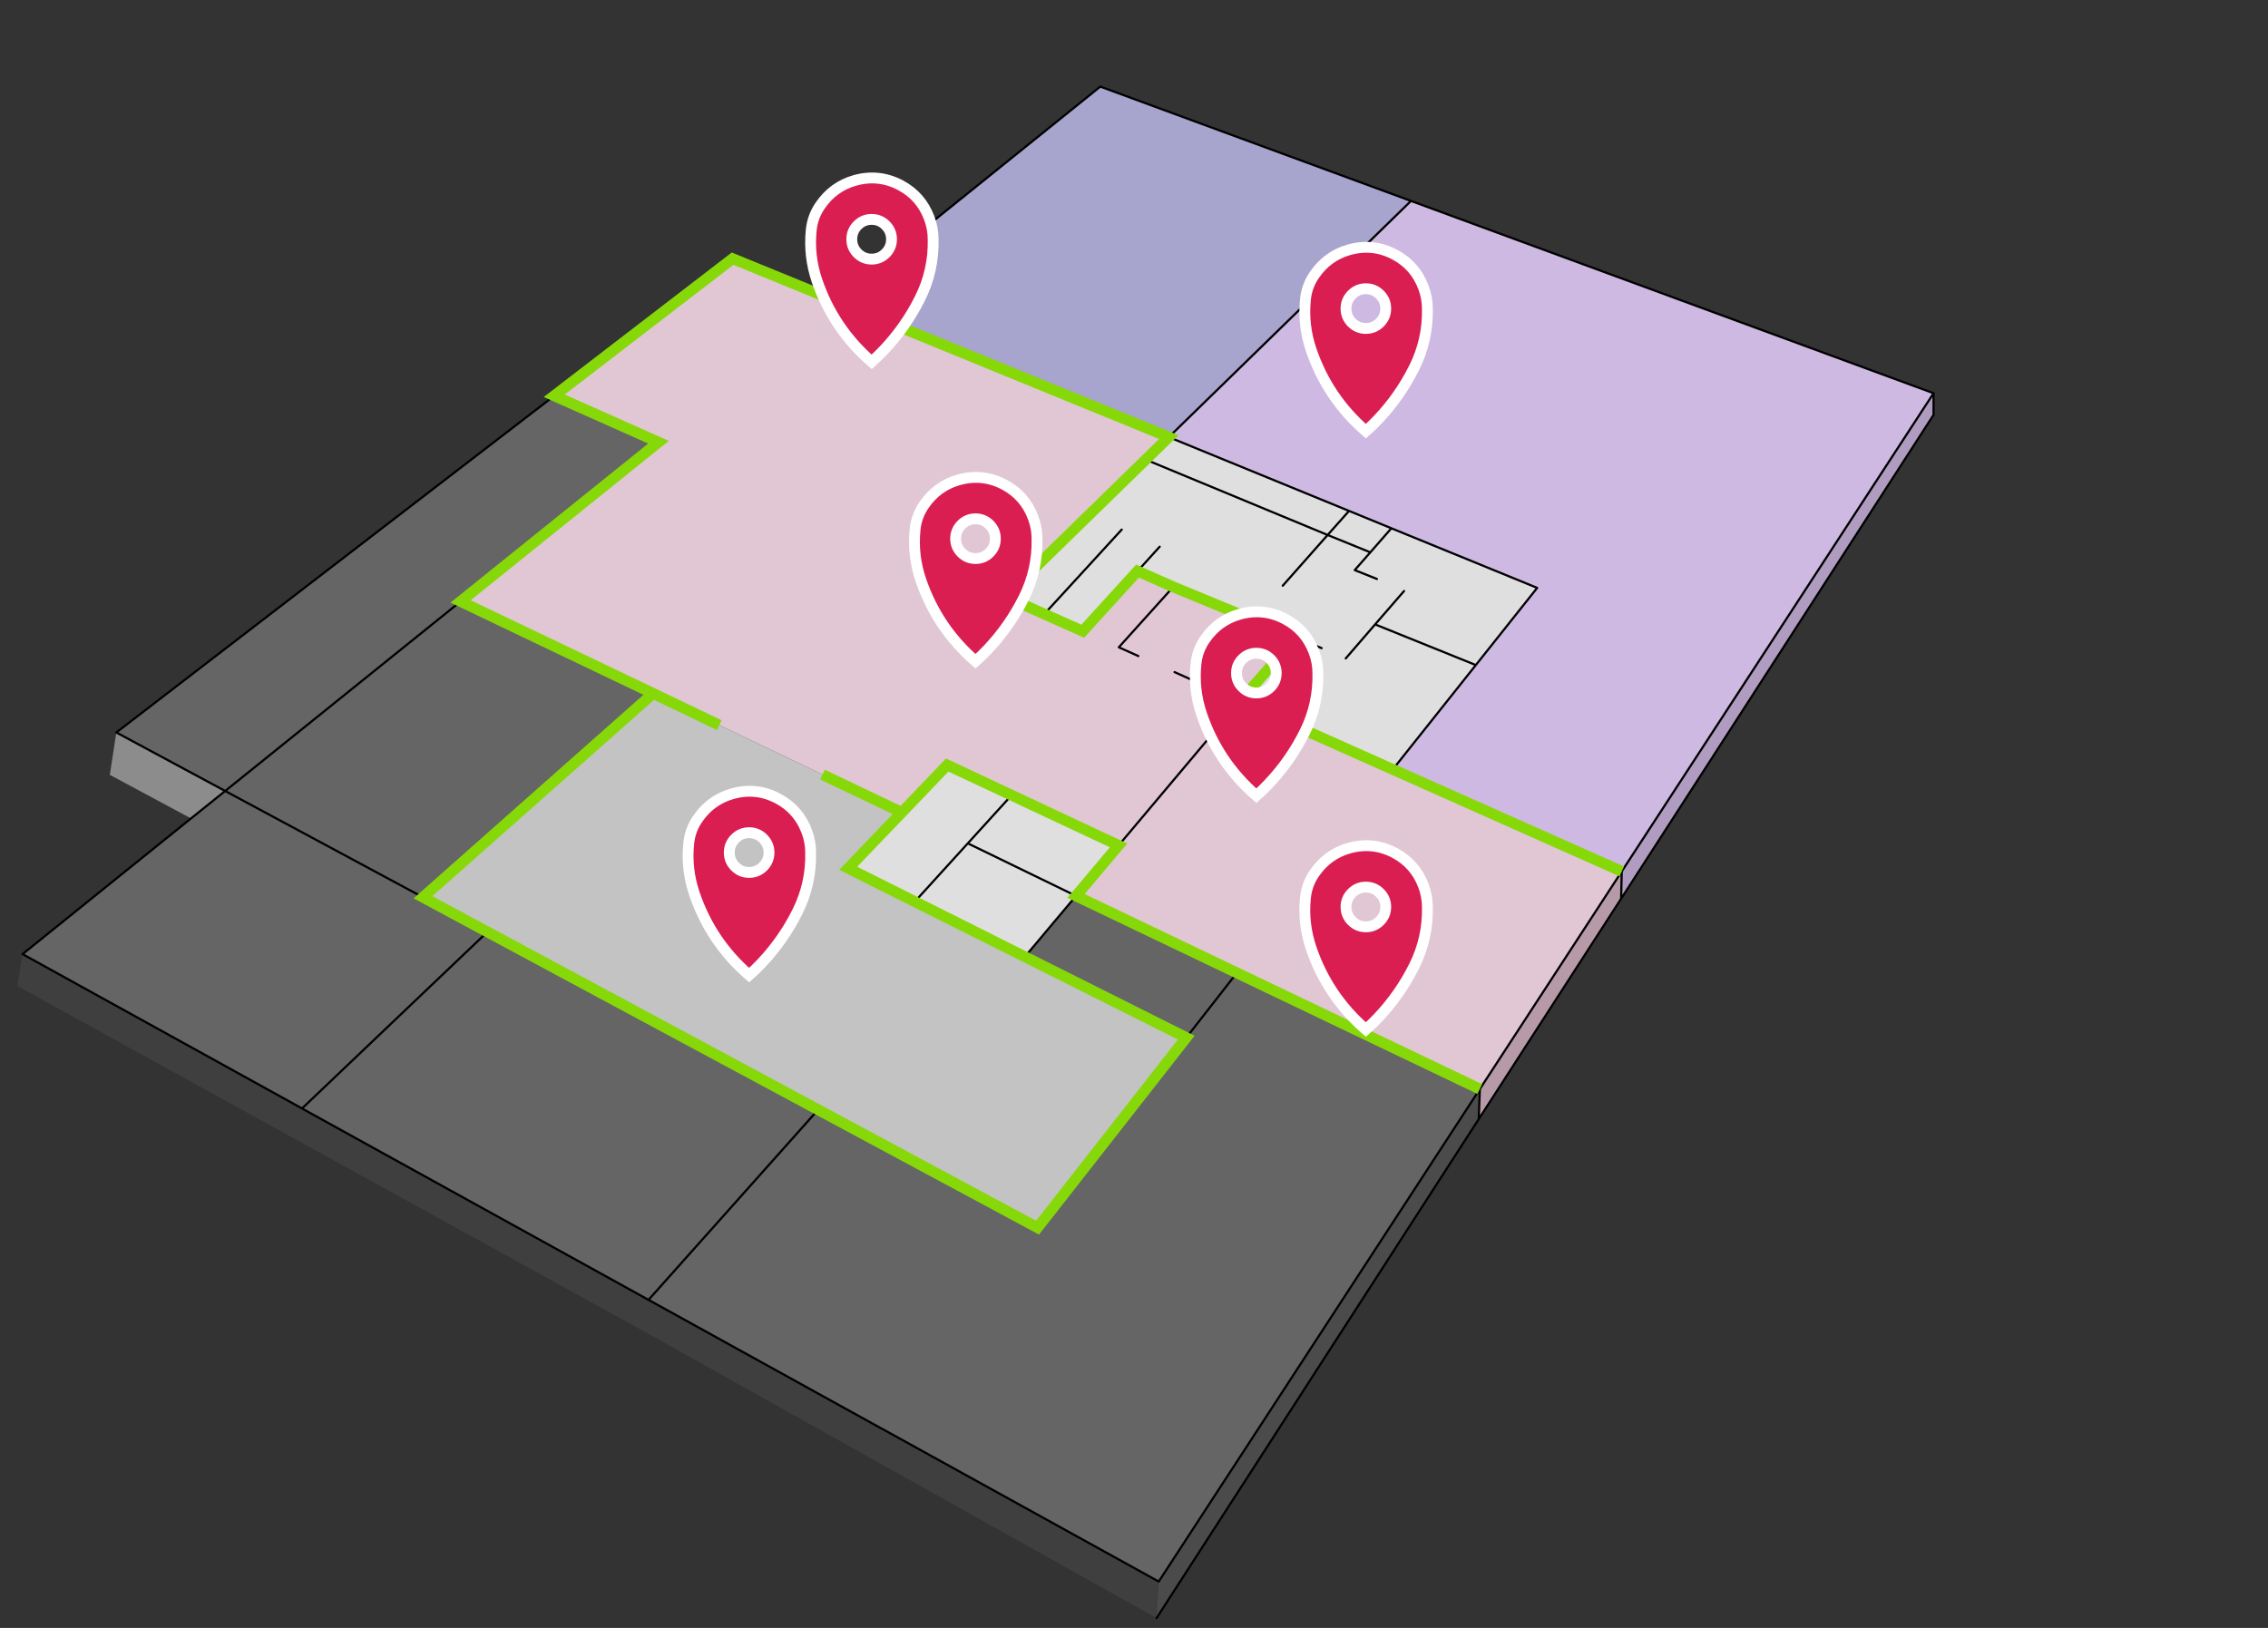 
<svg xmlns="http://www.w3.org/2000/svg" version="1.1" xmlns:xlink="http://www.w3.org/1999/xlink" preserveAspectRatio="none" x="0px" y="0px" width="1046px" height="751px" viewBox="0 0 1046 751">
<rect x="0" y="0" width="1046" height="751" fill="#333333" stroke="none"/>
<defs>
<g id="Layer3_0_FILL">
<path fill="#656565" stroke="none" d="
M 547.1 478.7
L 570.45 448.8 496.25 413.3 472.65 441.4 547.1 478.7
M 570.45 448.8
L 547.1 478.7 478.55 566.35 377.35 511.9 299.1 599.65 406.25 658.85 406.3 658.85 534.4 729.6 682.5 502.4 570.45 448.8
M 139.3 511.35
L 139.35 511.4 299.1 599.65 377.35 511.9 224.8 429.9 139.3 511.35
M 301.25 319.9
L 212.45 277.45 103.85 364.9 195.1 413.95 301.25 319.9
M 53.65 337.9
L 103.85 364.9 212.45 277.45 303.7 204 255.6 182.6 53.65 337.9
M 103.85 364.9
L 88.1 377.55 10.4 440.15 139.3 511.35 224.8 429.9 195.1 413.95 103.85 364.9 Z"/>

<path fill="#3F3F3F" stroke="none" d="
M 10.4 440.15
L 8 454.85 297.5 614.45 533.4 746.45 534.4 729.6 406.3 658.85 406.15 660.25 406.25 658.85 299.1 599.65 139.35 511.4 139.3 511.35 10.4 440.15 Z"/>

<path fill="#C3C3C3" stroke="none" d="
M 195.1 413.95
L 224.8 429.9 377.35 511.9 478.55 566.35 547.1 478.7 472.65 441.4 421.9 415.95 391.2 400.55 415.9 374.8 301.25 319.9 195.1 413.95 Z"/>

<path fill="#8C8C8C" stroke="none" d="
M 53.65 337.9
L 50.65 357.45 88.1 377.55 103.85 364.9 53.65 337.9 Z"/>

<path fill="#A7A4CD" stroke="none" d="
M 384.95 138.6
L 539.05 201.65 650.75 92.7 507.45 39.95 384.95 138.6 Z"/>

<path fill="#DFDFDF" stroke="none" d="
M 515.9 390
L 466.5 366.9 421.9 415.95 472.65 441.4 496.25 413.3 446.75 389.25 496.25 413.3 515.9 390
M 621.95 235.95
L 612.3 246.8 632 254.8 641.7 243.7 539.05 201.65 528.45 212.05 612.3 246.8 621.95 235.95
M 436.85 352.95
L 415.9 374.8 391.2 400.55 421.9 415.95 466.5 366.9 436.85 352.95
M 680.65 306.8
L 708.95 271.2 641.7 243.7 632 254.8 624.8 263 635.05 267.1 624.8 263 632 254.8 612.3 246.8 591.6 270.2 612.3 246.8 528.45 212.05 463.65 275.25 481.6 283.3 517.35 244.3 481.6 283.3 499.4 291.2 524.65 263.45 534.85 252.2 524.65 263.45 541.1 270.75 577.8 285.9 597.65 294.1 609.55 299 597.65 294.1 571.9 323.55 642.35 354.95 680.65 306.8 634.2 288.05 620.65 303.75 634.2 288.05 647.55 272.65 634.2 288.05 680.65 306.8 Z"/>

<path fill="#E0C7D3" stroke="none" d="
M 384.95 138.6
L 337.9 119.35 255.6 182.6 303.7 204 212.45 277.45 301.25 319.9 415.9 374.8 436.85 352.95 466.5 366.9 515.9 390 571.85 323.5 571.9 323.55 597.65 294.1 577.8 285.9 552.25 314.8 541.7 310.05 552.25 314.8 577.8 285.9 541.1 270.75 516 298.6 525 302.65 516 298.6 541.1 270.75 524.65 263.45 499.4 291.2 481.6 283.3 463.65 275.25 528.45 212.05 539.05 201.65 384.95 138.6
M 682.5 502.4
L 747.95 402 642.35 354.95 571.9 323.55 571.85 323.5 515.9 390 496.25 413.3 570.45 448.8 682.5 502.4 Z"/>

<path fill="#4B4B4B" stroke="none" d="
M 682 516.25
L 682.5 502.4 534.4 729.6 533.4 746.45 682 516.25 Z"/>

<path fill="#B79AA8" stroke="none" d="
M 747.65 414.6
L 747.95 402 682.5 502.4 682 516.25 747.65 414.6 Z"/>

<path fill="#CEB9E2" stroke="none" d="
M 708.95 271.2
L 680.65 306.8 642.35 354.95 747.95 402 891.75 181.4 650.75 92.7 539.05 201.65 641.7 243.7 708.95 271.2 Z"/>

<path fill="#AF9CC0" stroke="none" d="
M 891.75 191.4
L 891.75 181.4 747.95 402 747.65 414.6 891.75 191.4 Z"/>
</g>

<g id="Layer0_0_FILL">
<path fill="#DB1E52" stroke="none" d="
M 1518.45 353.5
Q 1512.3 362.25 1511.25 372.95 1509.2 393.1 1515.65 412.15 1528.4 449.75 1558.4 475.8 1563.25 471.5 1567.75 466.75 1585 448.55 1596.15 426.15 1606.95 404.5 1606.4 380.1 1606.4 371.65 1603.3 363.45 1596.9 346.5 1581.1 338.05 1563.9 328.85 1545 334.25 1528.45 339.05 1518.45 353.5
M 1573.9 380.1
Q 1573.9 386.5 1569.35 391.05 1564.8 395.6 1558.4 395.6 1552 395.6 1547.45 391.05 1542.9 386.5 1542.9 380.1 1542.9 373.7 1547.45 369.15 1552 364.6 1558.4 364.6 1564.8 364.6 1569.35 369.15 1573.9 373.7 1573.9 380.1 Z"/>
</g>

<g id="Layer0_1_FILL">
<path fill="#DB1E52" stroke="none" d="
M 1518.45 353.5
Q 1512.3 362.25 1511.25 372.95 1509.2 393.1 1515.65 412.15 1528.4 449.75 1558.4 475.8 1563.25 471.5 1567.75 466.75 1585 448.55 1596.15 426.15 1606.95 404.5 1606.4 380.1 1606.4 371.65 1603.3 363.45 1596.9 346.5 1581.1 338.05 1563.9 328.85 1545 334.25 1528.45 339.05 1518.45 353.5
M 1569.35 391.05
Q 1564.8 395.6 1558.4 395.6 1552 395.6 1547.45 391.05 1542.9 386.5 1542.9 380.1 1542.9 373.7 1547.45 369.15 1552 364.6 1558.4 364.6 1564.8 364.6 1569.35 369.15 1573.9 373.7 1573.9 380.1 1573.9 386.5 1569.35 391.05 Z"/>
</g>

<g id="Layer0_2_FILL">
<path fill="#DB1E52" stroke="none" d="
M 1518.45 353.5
Q 1512.3 362.25 1511.25 372.95 1509.2 393.1 1515.65 412.15 1528.4 449.75 1558.4 475.8 1563.25 471.5 1567.75 466.75 1585 448.55 1596.15 426.15 1606.95 404.5 1606.4 380.1 1606.4 371.65 1603.3 363.45 1596.9 346.5 1581.1 338.05 1563.9 328.85 1545 334.25 1528.45 339.05 1518.45 353.5
M 1569.35 391.05
Q 1564.8 395.6 1558.4 395.6 1552 395.6 1547.45 391.05 1542.9 386.5 1542.9 380.1 1542.9 373.7 1547.45 369.15 1552 364.6 1558.4 364.6 1564.8 364.6 1569.35 369.15 1573.9 373.7 1573.9 380.1 1573.9 386.5 1569.35 391.05 Z"/>
</g>

<g id="Layer0_3_FILL">
<path fill="#DB1E52" stroke="none" d="
M 1518.45 353.5
Q 1512.3 362.25 1511.25 372.95 1509.2 393.1 1515.65 412.15 1528.4 449.75 1558.4 475.8 1563.25 471.5 1567.75 466.75 1585 448.55 1596.15 426.15 1606.95 404.5 1606.4 380.1 1606.4 371.65 1603.3 363.45 1596.9 346.5 1581.1 338.05 1563.9 328.85 1545 334.25 1528.45 339.05 1518.45 353.5
M 1569.35 391.05
Q 1564.8 395.6 1558.4 395.6 1552 395.6 1547.45 391.05 1542.9 386.5 1542.9 380.1 1542.9 373.7 1547.45 369.15 1552 364.6 1558.4 364.6 1564.8 364.6 1569.35 369.15 1573.9 373.7 1573.9 380.1 1573.9 386.5 1569.35 391.05 Z"/>
</g>

<g id="Layer0_4_FILL">
<path fill="#DB1E52" stroke="none" d="
M 1518.45 353.5
Q 1512.3 362.25 1511.25 372.95 1509.2 393.1 1515.65 412.15 1528.4 449.75 1558.4 475.8 1563.25 471.5 1567.75 466.75 1585 448.55 1596.15 426.15 1606.95 404.5 1606.4 380.1 1606.4 371.65 1603.3 363.45 1596.9 346.5 1581.1 338.05 1563.9 328.85 1545 334.25 1528.45 339.05 1518.45 353.5
M 1569.35 391.05
Q 1564.8 395.6 1558.4 395.6 1552 395.6 1547.45 391.05 1542.9 386.5 1542.9 380.1 1542.9 373.7 1547.45 369.15 1552 364.6 1558.4 364.6 1564.8 364.6 1569.35 369.15 1573.9 373.7 1573.9 380.1 1573.9 386.5 1569.35 391.05 Z"/>
</g>

<g id="Layer0_5_FILL">
<path fill="#DB1E52" stroke="none" d="
M 1518.45 353.5
Q 1512.3 362.25 1511.25 372.95 1509.2 393.1 1515.65 412.15 1528.4 449.75 1558.4 475.8 1563.25 471.5 1567.75 466.75 1585 448.55 1596.15 426.15 1606.95 404.5 1606.4 380.1 1606.4 371.65 1603.3 363.45 1596.9 346.5 1581.1 338.05 1563.9 328.85 1545 334.25 1528.45 339.05 1518.45 353.5
M 1569.35 391.05
Q 1564.8 395.6 1558.4 395.6 1552 395.6 1547.45 391.05 1542.9 386.5 1542.9 380.1 1542.9 373.7 1547.45 369.15 1552 364.6 1558.4 364.6 1564.8 364.6 1569.35 369.15 1573.9 373.7 1573.9 380.1 1573.9 386.5 1569.35 391.05 Z"/>
</g>

<path id="Layer3_0_1_STROKES" stroke="#000000" stroke-width="1" stroke-linejoin="round" stroke-linecap="round" fill="none" d="
M 891.75 181.4
L 891.75 191.4 747.65 414.6 682 516.25 533.4 746.45
M 88.1 377.55
L 10.4 440.15
M 53.65 337.9
L 255.6 182.6
M 384.95 138.6
L 507.45 39.95 650.75 92.7 891.75 181.4 747.95 402 747.65 414.6
M 539.05 201.65
L 641.7 243.7 708.95 271.2 680.65 306.8 642.35 354.95
M 747.95 402
L 682.5 502.4 682 516.25
M 517.35 244.3
L 481.6 283.3
M 466.5 366.9
L 421.9 415.95
M 515.9 390
L 571.85 323.5 571.9 323.55
M 577.8 285.9
L 552.25 314.8 541.7 310.05
M 621.95 235.95
L 612.3 246.8 632 254.8 641.7 243.7
M 632 254.8
L 624.8 263 635.05 267.1
M 647.55 272.65
L 634.2 288.05 680.65 306.8
M 591.6 270.2
L 612.3 246.8 528.45 212.05
M 534.85 252.2
L 524.65 263.45
M 541.1 270.75
L 516 298.6 525 302.65
M 597.65 294.1
L 609.55 299
M 634.2 288.05
L 620.65 303.75
M 650.75 92.7
L 539.05 201.65
M 88.1 377.55
L 103.85 364.9 53.65 337.9
M 212.45 277.45
L 103.85 364.9 195.1 413.95
M 139.3 511.35
L 139.35 511.4 299.1 599.65 377.35 511.9
M 224.8 429.9
L 139.3 511.35 10.4 440.15
M 570.45 448.8
L 547.1 478.7
M 496.25 413.3
L 472.65 441.4
M 406.25 658.85
L 406.3 658.85 534.4 729.6 682.5 502.4
M 496.25 413.3
L 446.75 389.25
M 406.25 658.85
L 299.1 599.65"/>

<path id="Layer3_1_1_STROKES" stroke="#87D808" stroke-width="5" stroke-linejoin="miter" stroke-linecap="butt" stroke-miterlimit="3" fill="none" d="
M 1147.125 666.9
L 960.9 577.8 980.525 554.5 901.5 517.425 880.55 539.3 855.85 565.05 1011.75 643.175 943.175 730.85 659.725 578.425 765.875 484.4 677.075 441.95 768.35 368.5 720.25 347.075 802.525 283.825 1003.7 366.15 928.275 439.75 964.025 455.675 989.275 427.95 1005.725 435.225 1062.3 458.6 1036.55 488.05 1212.6 566.5
M 880.55 539.3
L 843.975 521.825
M 796.375 499.025
L 765.875 484.4"/>

<path id="Layer0_0_1_STROKES" stroke="#FFFFFF" stroke-width="5" stroke-linejoin="miter" stroke-linecap="butt" stroke-miterlimit="3" fill="none" d="
M 477.749 248.363
Q 478.074 262.775 471.694 275.563 465.108 288.794 454.919 299.544 452.261 302.35 449.397 304.89 431.677 289.503 424.146 267.294 420.336 256.041 421.547 244.14 422.167 237.819 425.799 232.651 431.706 224.116 441.482 221.281 452.645 218.091 462.805 223.525 472.137 228.516 475.918 238.528 477.749 243.372 477.749 248.363 Z
M 458.552 248.363
Q 458.552 252.143 455.864 254.831 453.177 257.518 449.397 257.518 445.616 257.518 442.929 254.831 440.241 252.143 440.241 248.363 440.241 244.583 442.929 241.895 445.616 239.207 449.397 239.207 453.177 239.207 455.864 241.895 458.552 244.583 458.552 248.363 Z"/>

<path id="Layer0_1_1_STROKES" stroke="#FFFFFF" stroke-width="5" stroke-linejoin="miter" stroke-linecap="butt" stroke-miterlimit="3" fill="none" d="
M 373.349 393.163
Q 373.674 407.575 367.294 420.363 360.708 433.594 350.519 444.344 347.861 447.15 344.997 449.69 327.277 434.303 319.746 412.094 315.936 400.841 317.147 388.94 317.767 382.619 321.399 377.451 327.306 368.916 337.082 366.081 348.245 362.891 358.405 368.325 367.737 373.316 371.518 383.328 373.349 388.172 373.349 393.163 Z
M 354.152 393.163
Q 354.152 396.943 351.464 399.631 348.777 402.318 344.997 402.318 341.216 402.318 338.529 399.631 335.841 396.943 335.841 393.163 335.841 389.383 338.529 386.695 341.216 384.007 344.997 384.007 348.777 384.007 351.464 386.695 354.152 389.383 354.152 393.163 Z"/>

<path id="Layer0_2_1_STROKES" stroke="#FFFFFF" stroke-width="5" stroke-linejoin="miter" stroke-linecap="butt" stroke-miterlimit="3" fill="none" d="
M 657.799 142.263
Q 658.124 156.675 651.744 169.463 645.158 182.694 634.969 193.444 632.311 196.25 629.447 198.79 611.727 183.403 604.196 161.194 600.386 149.941 601.597 138.04 602.217 131.719 605.849 126.551 611.756 118.016 621.532 115.181 632.695 111.991 642.855 117.425 652.187 122.416 655.968 132.428 657.799 137.272 657.799 142.263 Z
M 638.602 142.263
Q 638.602 146.043 635.914 148.731 633.227 151.418 629.447 151.418 625.666 151.418 622.979 148.731 620.291 146.043 620.291 142.263 620.291 138.483 622.979 135.795 625.666 133.107 629.447 133.107 633.227 133.107 635.914 135.795 638.602 138.483 638.602 142.263 Z"/>

<path id="Layer0_3_1_STROKES" stroke="#FFFFFF" stroke-width="5" stroke-linejoin="miter" stroke-linecap="butt" stroke-miterlimit="3" fill="none" d="
M 607.299 310.363
Q 607.624 324.775 601.244 337.563 594.658 350.794 584.469 361.544 581.811 364.35 578.947 366.89 561.227 351.503 553.696 329.294 549.886 318.041 551.097 306.14 551.717 299.819 555.349 294.651 561.256 286.116 571.032 283.281 582.195 280.091 592.355 285.525 601.687 290.516 605.468 300.528 607.299 305.372 607.299 310.363 Z
M 588.102 310.363
Q 588.102 314.143 585.414 316.831 582.727 319.518 578.947 319.518 575.166 319.518 572.479 316.831 569.791 314.143 569.791 310.363 569.791 306.583 572.479 303.895 575.166 301.207 578.947 301.207 582.727 301.207 585.414 303.895 588.102 306.583 588.102 310.363 Z"/>

<path id="Layer0_4_1_STROKES" stroke="#FFFFFF" stroke-width="5" stroke-linejoin="miter" stroke-linecap="butt" stroke-miterlimit="3" fill="none" d="
M 657.799 418.263
Q 658.124 432.675 651.744 445.463 645.158 458.694 634.969 469.444 632.311 472.25 629.447 474.79 611.727 459.403 604.196 437.194 600.386 425.941 601.597 414.04 602.217 407.719 605.849 402.551 611.756 394.016 621.532 391.181 632.695 387.991 642.855 393.425 652.187 398.416 655.968 408.428 657.799 413.272 657.799 418.263 Z
M 638.602 418.263
Q 638.602 422.043 635.914 424.731 633.227 427.418 629.447 427.418 625.666 427.418 622.979 424.731 620.291 422.043 620.291 418.263 620.291 414.483 622.979 411.795 625.666 409.107 629.447 409.107 633.227 409.107 635.914 411.795 638.602 414.483 638.602 418.263 Z"/>

<path id="Layer0_5_1_STROKES" stroke="#FFFFFF" stroke-width="5" stroke-linejoin="miter" stroke-linecap="butt" stroke-miterlimit="3" fill="none" d="
M 429.849 110.263
Q 430.174 124.675 423.794 137.463 417.208 150.694 407.019 161.444 404.361 164.25 401.497 166.79 383.777 151.403 376.246 129.194 372.436 117.941 373.647 106.04 374.267 99.719 377.899 94.551 383.806 86.016 393.582 83.181 404.745 79.991 414.905 85.425 424.237 90.416 428.018 100.428 429.849 105.272 429.849 110.263 Z
M 410.652 110.263
Q 410.652 114.043 407.964 116.731 405.277 119.418 401.497 119.418 397.716 119.418 395.029 116.731 392.341 114.043 392.341 110.263 392.341 106.483 395.029 103.795 397.716 101.107 401.497 101.107 405.277 101.107 407.964 103.795 410.652 106.483 410.652 110.263 Z"/>
</defs>

<g transform="matrix( 1, 0, 0, 1, 0,0) ">
<use xlink:href="#Layer3_0_FILL"/>

<use xlink:href="#Layer3_0_1_STROKES"/>
</g>

<g transform="matrix( 1, 0, 0, 1, -464.65,-164.5) ">
<use xlink:href="#Layer3_1_1_STROKES"/>
</g>

<g transform="matrix( 0.591, 0, 0, 0.591, -471.1,23.85) ">
<use xlink:href="#Layer0_0_FILL"/>

<use xlink:href="#Layer0_0_1_STROKES" transform="matrix( 1.693, 0, 0, 1.693, 797.55,-40.35) "/>
</g>

<g transform="matrix( 0.591, 0, 0, 0.591, -575.5,168.65) ">
<use xlink:href="#Layer0_1_FILL"/>

<use xlink:href="#Layer0_1_1_STROKES" transform="matrix( 1.693, 0, 0, 1.693, 974.3,-285.5) "/>
</g>

<g transform="matrix( 0.591, 0, 0, 0.591, -291.05,-82.25) ">
<use xlink:href="#Layer0_2_FILL"/>

<use xlink:href="#Layer0_2_1_STROKES" transform="matrix( 1.693, 0, 0, 1.693, 492.7,139.2) "/>
</g>

<g transform="matrix( 0.591, 0, 0, 0.591, -341.55,85.85) ">
<use xlink:href="#Layer0_3_FILL"/>

<use xlink:href="#Layer0_3_1_STROKES" transform="matrix( 1.693, 0, 0, 1.693, 578.2,-145.3) "/>
</g>

<g transform="matrix( 0.591, 0, 0, 0.591, -291.05,193.75) ">
<use xlink:href="#Layer0_4_FILL"/>

<use xlink:href="#Layer0_4_1_STROKES" transform="matrix( 1.693, 0, 0, 1.693, 492.7,-328) "/>
</g>

<g transform="matrix( 0.591, 0, 0, 0.591, -519,-114.25) ">
<use xlink:href="#Layer0_5_FILL"/>

<use xlink:href="#Layer0_5_1_STROKES" transform="matrix( 1.693, 0, 0, 1.693, 878.65,193.4) "/>
</g>
</svg>
